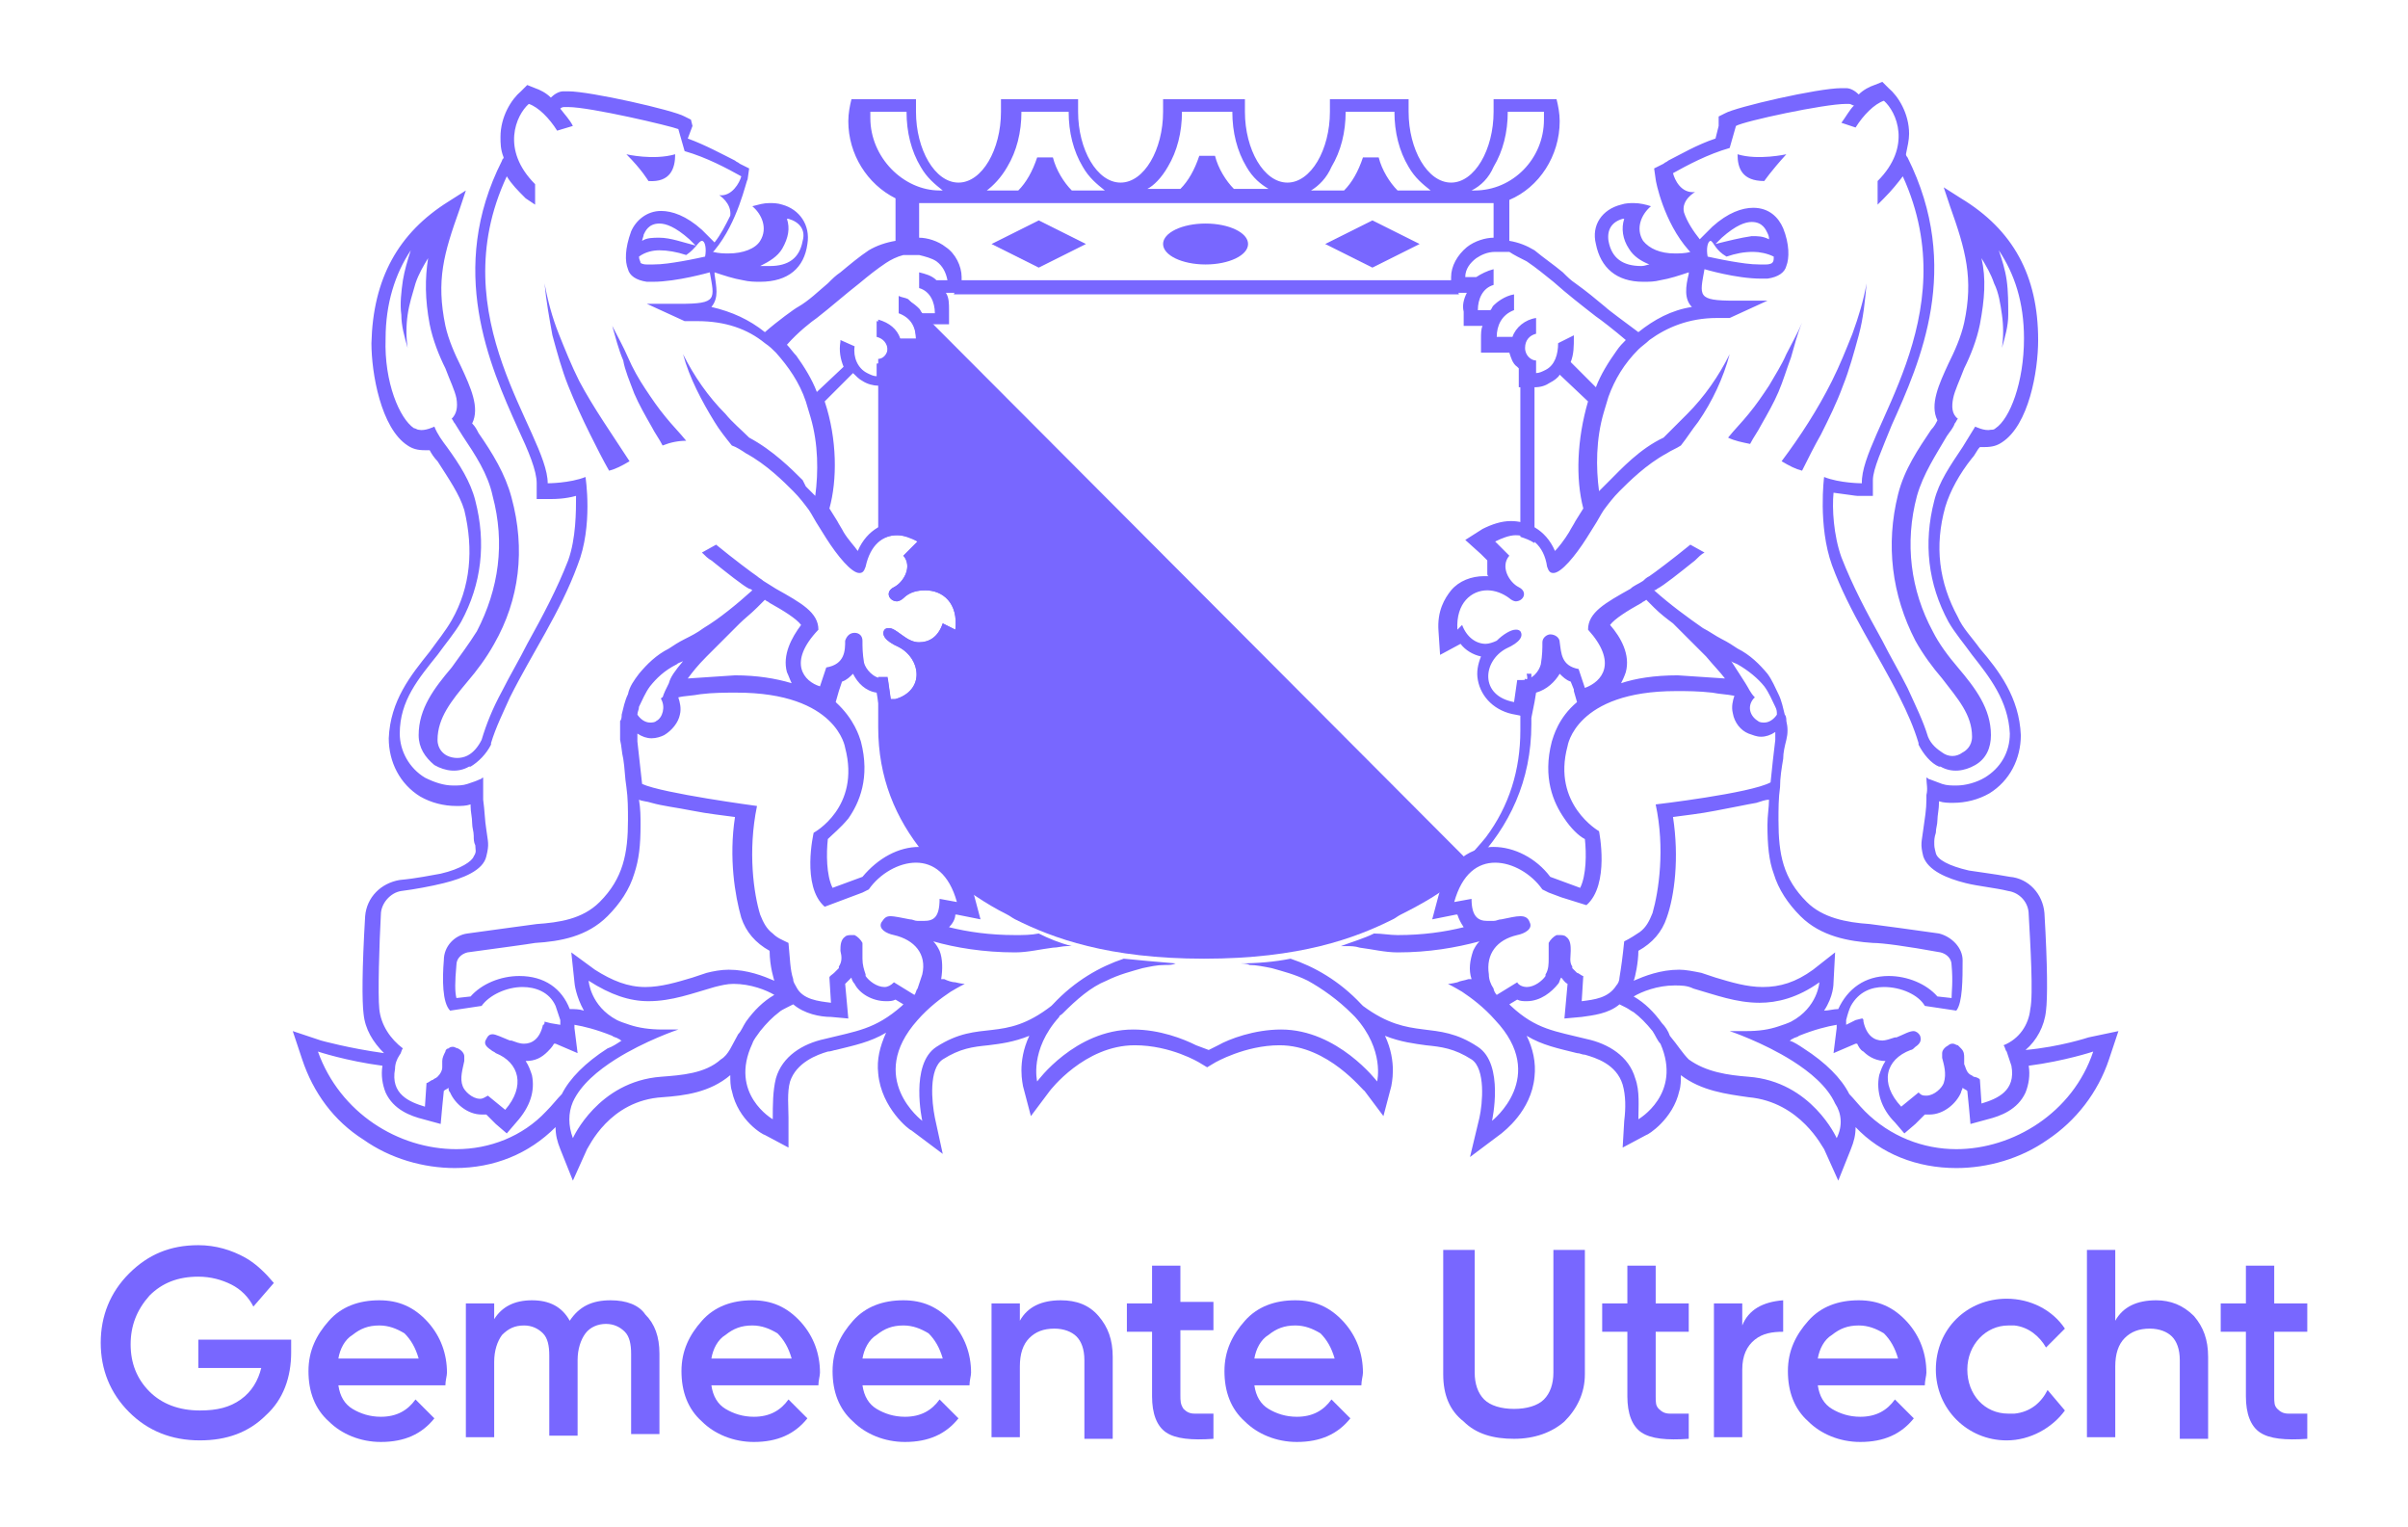 <?xml version="1.0" encoding="utf-8"?>
<!-- Generator: Adobe Illustrator 27.2.0, SVG Export Plug-In . SVG Version: 6.00 Build 0)  -->
<svg version="1.1" id="Layer_1" xmlns="http://www.w3.org/2000/svg" xmlns:xlink="http://www.w3.org/1999/xlink" x="0px" y="0px"
	 viewBox="0 0 153 97" style="enable-background:new 0 0 153 97;" xml:space="preserve">
<style type="text/css">
	.st0{fill:#7867FF;}
</style>
<g>
	<path class="st0" d="M92.4,17.8l-0.2,0H61.1l-0.1,0l-0.4,0.9h32.1L92.4,17.8z M96.6,23.3v10.8c0.3,0.1,0.6,0.2,0.9,0.4v-11
		L96.6,23.3z M96.9,43.1l-0.2,1.4c0,0-0.1,0-0.1,0v1.9c0,2.5-0.7,4.8-2.2,6.8c-0.4,0.5-0.8,0.9-1.2,1.4L57.7,19
		c-0.2-0.1-0.4-0.1-0.6-0.2v1c0.8,0.3,1.1,0.9,1.1,1.7l-1,0c-0.2-0.6-0.7-1-1.4-1.2v1c0.3,0.1,0.6,0.4,0.6,0.8
		c0,0.4-0.3,0.7-0.6,0.7v11.6c0.4-0.3,0.8-0.4,1.2-0.4c0.4,0,0.9,0.2,1.3,0.4l-0.9,0.9c0.6,0.7,0,1.7-0.6,2
		c-0.6,0.3-0.3,0.9,0.2,0.9c0.1,0,0.3-0.1,0.4-0.2c0.4-0.4,0.9-0.5,1.4-0.5c1.1,0,2.1,0.8,1.9,2.5l-0.8-0.4
		c-0.3,0.9-0.9,1.2-1.5,1.2c-0.3,0-0.5-0.1-0.7-0.2c-0.5-0.3-0.9-0.7-1.2-0.7c-0.1,0-0.2,0-0.3,0.1c-0.2,0.3,0,0.7,0.9,1.1
		c1.4,0.7,1.7,2.8-0.2,3.3l-0.3,0l-0.2-1.4c-0.1,0-0.2,0-0.3,0c-0.1,0-0.2,0-0.3,0v3.2c0,3.2,1.1,5.8,2.9,8c0,0,0,0,0,0
		c0.1,0.1,0.1,0.2,0.2,0.2c0,0,0,0,0,0c0.1,0.1,0.1,0.2,0.2,0.2c0,0,0,0,0,0c0.1,0.1,0.2,0.2,0.2,0.2l0,0c0,0,0,0,0,0
		c0.1,0.1,0.2,0.1,0.3,0.2c0.2,0.1,0.4,0.3,0.5,0.5c1.2,1,2.5,1.9,3.9,2.6h0c0.2,0.1,0.3,0.2,0.5,0.3c2.4,1.2,5.9,2.5,12,2.5
		c6.1,0,9.6-1.3,12-2.5c0.2-0.1,0.3-0.2,0.5-0.3h0c1.4-0.7,2.8-1.5,3.9-2.5c0,0,0.1-0.1,0.1-0.1c0,0,0,0,0-0.1c0,0,0,0,0.1-0.1
		c0,0,0,0,0.1-0.1c0,0,0,0,0,0c0,0,0.1-0.1,0.1-0.1c0,0,0,0,0,0c0,0,0.1-0.1,0.1-0.1c0,0,0,0,0,0c0,0,0.1-0.1,0.1-0.1c0,0,0,0,0,0
		c0.1-0.1,0.1-0.1,0.2-0.1c0,0,0,0,0,0c2.2-2.3,3.6-5.2,3.6-8.8v-3.2c-0.1,0-0.2,0-0.3,0C97.1,43.2,97,43.2,96.9,43.1z"/>
	<g>
		<g>
			<ellipse class="st0" cx="76.6" cy="15.5" rx="2.7" ry="1.3"/>
			<polygon class="st0" points="69,15.5 66,14 63,15.5 66,17 			"/>
			<polygon class="st0" points="90.2,15.5 87.2,14 84.2,15.5 87.2,17 			"/>
			<path class="st0" d="M132.7,65.9c0,0-1.8,0.6-4,0.8c0.7-0.6,1.2-1.5,1.3-2.5c0.1-0.8,0.1-2.8-0.1-6.2c-0.1-1.2-1-2.2-2.2-2.3
				c-1.1-0.2-2-0.3-2.6-0.4c-1.3-0.3-2-0.7-2.1-1.1c-0.1-0.4-0.1-0.4-0.1-0.7c0-0.1,0-0.3,0.1-0.6c0-0.3,0.1-0.5,0.1-0.8
				c0-0.3,0.1-0.7,0.1-1.1c0,0,0,0,0-0.1c0.3,0.1,0.6,0.1,0.9,0.1c0.8,0,1.6-0.2,2.3-0.6c1.3-0.8,2-2.2,2-3.7
				c-0.1-2.4-1.4-4.1-2.6-5.5c-0.5-0.7-1.1-1.3-1.4-2c-1.2-2.2-1.5-4.5-0.8-7c0.3-1,0.9-2.1,1.7-3.1c0.2-0.2,0.3-0.5,0.5-0.7
				c0.1,0,0.2,0,0.3,0c0.5,0,0.8-0.1,1.1-0.3c1.7-1.1,2.3-4.5,2.3-6.5c0-4.1-1.6-7-4.9-9l-1.1-0.7l0.4,1.2c1,2.8,1.5,4.6,0.9,7.4
				c-0.2,0.9-0.6,1.8-1,2.6c-0.6,1.3-1.2,2.6-0.7,3.6c-0.1,0.2-0.2,0.4-0.4,0.6c-0.8,1.2-1.7,2.5-2.1,4.1c-0.8,3.2-0.4,6.4,1.1,9.3
				c0.5,0.9,1.1,1.7,1.7,2.4c1,1.3,1.9,2.3,1.9,3.7c0,0.6-0.4,0.9-0.6,1c-0.4,0.3-0.9,0.3-1.3,0c-0.3-0.2-0.7-0.5-0.9-1
				c-0.3-1-0.8-2-1.3-3.1c-0.5-1-1.1-2-1.6-3c-1-1.8-1.9-3.5-2.6-5.3c-0.5-1.4-0.6-3.1-0.5-4.1c0.8,0.1,1.4,0.2,1.5,0.2l1,0l0-1
				c0-0.7,0.6-2,1.2-3.5c1.8-4,4.5-10,1-17c0,0-0.1-0.1-0.1-0.2c0.1-0.5,0.2-0.9,0.2-1.3c0-1.3-0.7-2.4-1.3-2.9l-0.4-0.4l-0.5,0.2
				c-0.3,0.1-0.7,0.3-1,0.6c-0.2-0.2-0.5-0.4-0.8-0.4c-0.1,0-0.2,0-0.3,0c-1.5,0-6.7,1.2-7.4,1.6l-0.4,0.2L109.2,8L109,8.8
				c-1.2,0.4-2.2,1-3,1.4c-0.1,0.1-0.2,0.1-0.3,0.2l-0.6,0.3l0.1,0.7c0,0.1,0.5,2.7,2.1,4.5l0.1,0.1c-0.3,0.1-0.7,0.1-1,0.1
				c-0.9,0-1.6-0.3-2-0.8c-0.5-0.8-0.1-1.7,0.5-2.2c-0.3-0.1-0.7-0.2-1.1-0.2c-0.2,0-0.5,0-0.8,0.1c-1.2,0.3-1.9,1.3-1.6,2.5
				c0.3,1.5,1.3,2.4,3,2.4c0.4,0,0.7,0,1.1-0.1c0.6-0.1,1.2-0.3,1.8-0.5c0,0,0,0,0,0.1c-0.2,0.8-0.3,1.6,0.2,2.1
				c-1.3,0.2-2.4,0.8-3.4,1.6c-0.8-0.6-1.9-1.4-2.1-1.6c-0.6-0.5-1.2-1-1.9-1.5c-0.3-0.2-0.5-0.4-0.8-0.7c-0.6-0.5-1.2-0.9-1.8-1.4
				c-0.5-0.3-1-0.5-1.6-0.6l0-2.6c1.9-0.8,3.2-2.8,3.2-5c0-0.5-0.1-1-0.2-1.4h-4c0,0.3,0,0.5,0,0.8c0,2.4-1.2,4.5-2.7,4.5
				c-1.5,0-2.7-2.1-2.7-4.5c0-0.3,0-0.6,0-0.8h-5c0,0.3,0,0.5,0,0.8c0,2.4-1.2,4.5-2.7,4.5c-1.5,0-2.7-2.1-2.7-4.5
				c0-0.3,0-0.6,0-0.8h-5.2c0,0.3,0,0.5,0,0.8c0,2.4-1.2,4.5-2.7,4.5c-1.5,0-2.7-2.1-2.7-4.5c0-0.3,0-0.6,0-0.8h-4.9
				c0,0.3,0,0.5,0,0.8c0,2.4-1.2,4.5-2.7,4.5c-1.5,0-2.7-2.1-2.7-4.5c0-0.3,0-0.6,0-0.8h-4.1c-0.1,0.4-0.2,0.9-0.2,1.4
				c0,2.1,1.2,4,3,4.9l0,2.7c-0.6,0.1-1.2,0.3-1.7,0.6c-0.6,0.4-1.2,0.9-1.8,1.4c-0.3,0.2-0.5,0.4-0.8,0.7c-0.6,0.5-1.2,1.1-1.9,1.5
				c-0.2,0.1-1.3,0.9-2.1,1.6c-1-0.8-2.1-1.3-3.4-1.6c0.5-0.6,0.3-1.3,0.2-2.1c0,0,0,0,0-0.1c0.6,0.2,1.2,0.4,1.8,0.5
				c0.4,0.1,0.8,0.1,1.1,0.1c1.8,0,2.8-0.9,3-2.4c0.2-1.2-0.5-2.2-1.6-2.5c-0.3-0.1-0.6-0.1-0.8-0.1c-0.4,0-0.7,0.1-1.1,0.2
				c0.6,0.5,1,1.4,0.5,2.2c-0.3,0.5-1.1,0.8-2,0.8c-0.3,0-0.6,0-1-0.1l0.1-0.1c1.5-1.8,2-4.4,2.1-4.5l0.1-0.7l-0.6-0.3
				c-0.1-0.1-0.2-0.1-0.3-0.2c-0.8-0.4-1.9-1-3-1.4L44,8l-0.1-0.4l-0.4-0.2c-0.7-0.4-6-1.6-7.4-1.6c-0.1,0-0.2,0-0.3,0
				c-0.3,0-0.6,0.2-0.8,0.4c-0.3-0.3-0.7-0.5-1-0.6l-0.5-0.2l-0.4,0.4c-0.6,0.5-1.3,1.6-1.3,2.9c0,0.4,0,0.8,0.2,1.3
				c0,0.1-0.1,0.1-0.1,0.2c-3.5,6.9-0.8,13,1,17c0.7,1.5,1.2,2.7,1.2,3.5l0,1l1,0c0.1,0,0.8,0,1.5-0.2c0,1,0,2.7-0.5,4.1
				c-0.7,1.8-1.6,3.5-2.6,5.3c-0.5,1-1.1,2-1.6,3c-0.6,1.1-1,2.1-1.3,3.1c-0.2,0.4-0.5,0.8-0.9,1c-0.4,0.2-0.9,0.2-1.3,0
				c-0.2-0.1-0.6-0.4-0.6-1c0-1.4,0.9-2.5,1.9-3.7c0.6-0.7,1.2-1.5,1.7-2.4c1.6-2.8,2-6,1.1-9.3c-0.4-1.5-1.2-2.8-2.1-4.1
				c-0.1-0.2-0.2-0.4-0.4-0.6c0.5-1-0.1-2.3-0.7-3.6c-0.4-0.8-0.8-1.7-1-2.6c-0.6-2.9-0.1-4.6,0.9-7.4l0.4-1.2l-1.1,0.7
				c-3.2,2-4.8,4.9-4.9,9c0,1.9,0.6,5.4,2.3,6.5c0.3,0.2,0.6,0.3,1.1,0.3c0.1,0,0.2,0,0.3,0c0.1,0.2,0.3,0.5,0.5,0.7
				c0.7,1.1,1.4,2.1,1.7,3.1c0.6,2.5,0.4,4.9-0.8,7c-0.4,0.7-0.9,1.3-1.4,2c-1.2,1.5-2.5,3.1-2.6,5.5c0,1.5,0.7,2.9,2,3.7
				c0.7,0.4,1.5,0.6,2.3,0.6c0.3,0,0.6,0,0.9-0.1c0,0,0,0,0,0.1c0,0.4,0.1,0.7,0.1,1.1c0,0.3,0.1,0.5,0.1,0.8c0,0.2,0,0.4,0.1,0.6
				c0,0.3,0.1,0.4-0.1,0.7c-0.1,0.3-0.8,0.8-2.1,1.1c-0.6,0.1-1.5,0.3-2.6,0.4c-1.2,0.2-2.1,1.1-2.2,2.3c-0.2,3.4-0.2,5.4-0.1,6.2
				c0.1,1,0.6,1.8,1.3,2.5c-2.2-0.3-4-0.8-4-0.8l-1.8-0.6l0.6,1.8c0.7,2.1,2,3.9,3.9,5.1c1.7,1.2,3.8,1.8,5.8,1.8
				c2.5,0,4.7-0.9,6.4-2.6c0,0.5,0.1,0.9,0.3,1.4l0.8,2l0.9-2c0.1-0.1,1.4-3.1,4.8-3.3c1.4-0.1,3-0.3,4.3-1.4c0,0,0,0,0,0
				c0,0.3,0,0.7,0.1,1c0.4,1.9,2,2.8,2.1,2.8l1.5,0.8L50.1,71c0-0.7-0.1-1.6,0.1-2.3c0.4-1.2,1.7-1.7,2.4-1.9c0.2,0,0.4-0.1,0.5-0.1
				c1.2-0.3,2.2-0.5,3.2-1.1c-0.4,0.9-0.6,1.7-0.5,2.6c0.2,2.2,2,3.6,2.1,3.6l2,1.5L59.4,71c-0.2-1-0.4-3.1,0.5-3.7
				c1.1-0.7,1.9-0.8,2.9-0.9c0.8-0.1,1.6-0.2,2.6-0.6c-0.8,1.7-0.4,3.1-0.4,3.2l0.5,1.9l1.2-1.6c0,0,2.2-2.9,5.4-2.9
				c2.3,0,4.1,1.1,4.1,1.1l0.5,0.3l0.5-0.3c0,0,1.9-1.1,4.1-1.1c3.1,0,5.3,2.9,5.4,2.9l1.2,1.6l0.5-1.9c0-0.1,0.4-1.5-0.4-3.2
				c1,0.4,1.9,0.5,2.6,0.6c1,0.1,1.8,0.2,2.9,0.9c0.9,0.6,0.7,2.8,0.5,3.7l-0.6,2.5l2-1.5c0.1-0.1,1.9-1.4,2.1-3.6
				c0.1-0.9-0.1-1.8-0.5-2.6c1,0.6,2,0.8,3.2,1.1c0.2,0,0.3,0.1,0.5,0.1c0.7,0.2,2,0.6,2.4,1.9c0.2,0.7,0.2,1.5,0.1,2.3l-0.1,1.7
				l1.5-0.8c0.1,0,1.7-1,2.1-2.8c0.1-0.3,0.1-0.7,0.1-1c0,0,0,0,0,0c1.3,1,2.9,1.2,4.3,1.4c3.3,0.3,4.7,3.2,4.8,3.3l0.9,2l0.8-2
				c0.2-0.5,0.3-0.9,0.3-1.4c1.6,1.7,3.9,2.6,6.4,2.6c2,0,4.1-0.6,5.8-1.8c1.8-1.2,3.2-3,3.9-5.1l0.6-1.8L132.7,65.9z M104.3,16.9
				c-1.2,0-1.9-0.5-2.1-1.6c-0.1-0.7,0.2-1.2,0.9-1.4c0,0,0.1,0,0.1,0c-0.2,0.6-0.1,1.3,0.3,1.9c0.3,0.5,0.8,0.8,1.3,1
				C104.7,16.8,104.5,16.9,104.3,16.9z M49.7,15.8c0.4-0.7,0.5-1.3,0.3-1.9c0,0,0.1,0,0.1,0c0.7,0.2,1.1,0.7,0.9,1.4
				c-0.2,1.1-0.9,1.6-2.1,1.6c-0.2,0-0.4,0-0.6,0C48.9,16.6,49.4,16.3,49.7,15.8z M104.1,22.2c0.2-0.2,0.5-0.4,0.7-0.6
				c1.1-0.8,2.5-1.4,4.3-1.4c0.2,0,0.5,0,0.8,0l2.4-1.1c-0.9,0-1.5,0-2.1,0c-2.4,0-2.2-0.3-1.9-2c0,0,2,0.6,3.6,0.6
				c0.1,0,0.3,0,0.4,0c0.7-0.1,1.1-0.4,1.2-0.8c0.2-0.5,0.2-1.4-0.2-2.4c-0.3-0.7-0.9-1.3-1.9-1.3c-0.7,0-1.6,0.3-2.6,1.2l-0.8,0.8
				c-0.4-0.5-0.8-1.1-1-1.7c-0.2-0.8,0.7-1.3,0.7-1.3c-0.9,0.1-1.3-0.8-1.4-1.2c0.9-0.5,2.2-1.2,3.6-1.6l0.4-1.4
				c0.5-0.3,5.6-1.4,7-1.4c0.1,0,0.1,0,0.2,0c0.1,0,0.2,0.1,0.3,0.1c-0.3,0.3-0.5,0.7-0.8,1.1l0.9,0.3c0.5-0.8,1.2-1.5,1.8-1.7
				c0.8,0.7,1.8,2.9-0.4,5.1V13l0.4-0.4c0.5-0.5,0.9-1,1.2-1.4c4.1,9-2.7,16.3-2.6,19.5c0,0-1.4,0-2.4-0.4c0,0-0.4,3.1,0.5,5.6
				c1.1,3,2.9,5.6,4.3,8.4c0.5,1,0.9,1.9,1.2,2.9c0,0,0,0.1,0,0.1c0.3,0.6,0.8,1.2,1.3,1.4c0,0,0,0,0.1,0c0.7,0.4,1.5,0.3,2.2-0.1
				c0.7-0.4,1-1.1,1-1.9c0-1.7-1-3-2.1-4.3c-0.6-0.7-1.2-1.5-1.6-2.3c-1.4-2.6-1.8-5.6-1-8.6c0.4-1.4,1.2-2.6,1.9-3.8
				c0.2-0.3,0.4-0.5,0.5-0.8c0.1-0.1,0.1-0.2,0.2-0.3c-0.4-0.3-0.4-0.8-0.3-1.3c0.1-0.5,0.4-1.1,0.7-1.9c0.4-0.8,0.8-1.8,1-2.8
				c0.3-1.6,0.4-2.9,0.1-4.2c0.3,0.5,0.6,1,0.8,1.6c0.3,0.6,0.4,1.3,0.5,2c0.1,0.7,0.1,1.4,0,2.1c0.2-0.7,0.4-1.4,0.4-2.1
				c0-0.7,0-1.5-0.1-2.2c-0.1-0.7-0.3-1.3-0.5-1.9c1,1.5,1.6,3.3,1.6,5.6c0,2.8-0.9,5.1-1.8,5.7c-0.1,0.1-0.2,0.1-0.3,0.1
				c-0.4,0.1-1-0.2-1-0.2c-0.3,0.5-0.5,0.8-0.8,1.3c-0.8,1.2-1.5,2.2-1.8,3.4c-0.7,2.7-0.4,5.3,0.9,7.7c0.4,0.7,1,1.4,1.5,2.1
				c1.1,1.4,2.3,2.9,2.4,5c0,1.2-0.6,2.2-1.6,2.8c-0.5,0.3-1.2,0.5-1.8,0.5c-0.3,0-0.6,0-0.9-0.1c-0.3-0.1-0.5-0.2-0.8-0.3
				c-0.1,0-0.1-0.1-0.2-0.1c0,0.4,0.1,0.7,0,1.1c0,0.1,0,0.2,0,0.3c0,0.6-0.1,1.2-0.2,1.9c-0.1,0.8-0.2,0.9,0,1.7
				c0.3,0.9,1.5,1.4,2.7,1.7c0.8,0.2,1.9,0.3,2.7,0.5c0.7,0.1,1.3,0.7,1.3,1.5c0.1,1.8,0.3,5.1,0.1,6c-0.1,1-0.7,1.9-1.7,2.3
				c0.1,0.1,0.1,0.3,0.2,0.4c0.1,0.3,0.2,0.6,0.3,0.9c0.3,1.6-0.9,2.1-1.9,2.4l-0.1-1.5c0-0.1-0.3-0.2-0.4-0.2
				c-0.1-0.1-0.2-0.1-0.3-0.2c-0.2-0.2-0.2-0.4-0.3-0.6c0-0.1,0-0.2,0-0.4c0-0.2,0-0.4-0.2-0.6c-0.1-0.1-0.1-0.1-0.2-0.2
				c-0.1,0-0.2-0.1-0.3-0.1c-0.1,0-0.2,0-0.3,0.1c-0.2,0.1-0.4,0.3-0.4,0.5c0,0.1,0,0.2,0,0.3c0.1,0.4,0.3,1,0.1,1.6
				c-0.1,0.3-0.6,0.8-1.1,0.8c-0.2,0-0.3,0-0.5-0.2l-1.1,0.9c-1.4-1.5-1-3,0.6-3.6c0.1,0,0.2-0.1,0.3-0.2c0.3-0.2,0.4-0.4,0.3-0.7
				c-0.1-0.2-0.3-0.3-0.4-0.3c-0.3,0-0.6,0.2-1.1,0.4c0,0-0.1,0-0.1,0c-0.3,0.1-0.6,0.2-0.8,0.2c-0.5,0-1-0.3-1.2-1.2
				c0-0.1,0-0.2-0.1-0.2l-0.4,0.1l-0.6,0.3c0-0.1,0-0.2,0-0.3c0.1-0.4,0.2-0.7,0.3-0.9c0.5-0.9,1.3-1.2,2.1-1.2
				c1.1,0,2.2,0.5,2.6,1.2l2,0.3c0.4-0.5,0.4-2,0.4-3.2c0-0.8-0.7-1.5-1.5-1.7c-1.4-0.2-3.6-0.5-4.4-0.6c-1.5-0.1-3-0.4-4-1.4
				c-1.5-1.5-1.8-3-1.8-5.2c0-0.7,0-1.4,0.1-2.1c0-0.6,0.1-1.2,0.2-1.8c0-0.4,0.1-0.8,0.2-1.2c0.1-0.4,0.1-0.8,0-1.2
				c0-0.1,0-0.3-0.1-0.4c-0.1-0.4-0.2-0.9-0.4-1.3c-0.2-0.4-0.4-0.9-0.7-1.3c-0.5-0.6-1.1-1.2-1.9-1.6c-0.3-0.2-0.6-0.4-1-0.6
				c-0.4-0.2-0.8-0.5-1.2-0.7c-1-0.7-2.1-1.5-3.1-2.4c0.1,0,0.2-0.1,0.2-0.1c0.4-0.2,1.4-1,2.4-1.8c0.2-0.2,0.4-0.4,0.6-0.5
				l-0.9-0.5c-1.1,0.9-2.3,1.8-2.6,2c-0.2,0.1-0.3,0.2-0.4,0.3c-0.3,0.2-0.6,0.3-0.8,0.5c-1.6,0.9-2.7,1.5-2.7,2.6
				c1.9,2.1,0.9,3.3-0.2,3.7l-0.4-1.2v0l0,0c-1.1-0.2-1.1-1-1.2-1.7c0-0.3-0.3-0.5-0.6-0.5c-0.2,0-0.5,0.2-0.5,0.5
				c0,0.4,0,0.8-0.1,1.4c-0.1,0.4-0.5,1-1.2,1c-0.1,0-0.2,0-0.3,0l-0.2,1.4c-2.2-0.4-2-2.6-0.5-3.4c0.9-0.4,1.1-0.8,0.9-1.1
				c-0.1-0.1-0.2-0.1-0.3-0.1c-0.3,0-0.8,0.3-1.2,0.7c-0.2,0.1-0.5,0.2-0.7,0.2c-0.6,0-1.2-0.4-1.5-1.2L92.6,40
				c-0.1-1.7,0.9-2.5,1.9-2.5c0.5,0,1,0.2,1.4,0.5c0.1,0.1,0.3,0.2,0.4,0.2c0.5,0,0.8-0.6,0.2-0.9c-0.6-0.3-1.2-1.3-0.6-2L95,34.4
				c0.4-0.2,0.9-0.4,1.3-0.4c0.9,0,1.8,0.6,2,2c0.1,0.3,0.2,0.4,0.4,0.4l0,0l0,0c0.5,0,1.4-1.1,2.1-2.2c0.2-0.3,0.3-0.5,0.5-0.8
				c0.2-0.3,0.4-0.7,0.6-1c0.3-0.4,0.6-0.8,1-1.2c0.6-0.6,1.7-1.7,3-2.4c0.3-0.2,0.6-0.3,0.9-0.5c0.4-0.5,0.7-1,1.1-1.5
				c0.9-1.3,1.6-2.8,2-4.3c-0.7,1.4-1.6,2.7-2.7,3.8c-0.5,0.5-1,1-1.5,1.5c-1.5,0.7-2.7,2-3.4,2.7l-0.1,0.1
				c-0.2,0.2-0.4,0.4-0.6,0.6c-0.2-1.5-0.2-3.3,0.3-5c0.1-0.3,0.2-0.7,0.3-1C102.6,24.1,103.2,23.1,104.1,22.2z M109.7,16.3
				c0.6-0.2,1.1-0.3,1.7-0.3c0.4,0,0.9,0.1,1.3,0.3c0,0.2,0,0.3-0.1,0.4c0,0,0,0,0,0c0,0-0.1,0.1-0.4,0.1c-0.1,0-0.2,0-0.4,0
				c-0.6,0-1.2-0.1-1.8-0.2c-0.6-0.1-1.5-0.3-1.5-0.3c-0.1-0.5,0-1,0.2-1C108.9,15.4,109,15.9,109.7,16.3z M109,15.5l0.4-0.4
				c0.9-0.8,1.5-1,1.9-1c0.7,0,0.9,0.5,1,0.7c0.1,0.2,0.1,0.3,0.1,0.4c-0.4-0.2-0.7-0.2-1.1-0.2C110.6,15.1,109.8,15.3,109,15.5z
				 M115.2,61.6c-1.1,0.8-2.1,1.1-3.2,1.1c-1,0-2-0.3-3-0.6c-0.3-0.1-0.6-0.2-0.9-0.3c-0.5-0.1-1-0.2-1.4-0.2
				c-1.2,0-2.2,0.4-2.9,0.7c0.1-0.2,0.3-1.2,0.3-1.9c0.9-0.5,1.5-1.2,1.8-2.1c0.5-1.4,0.8-3.8,0.4-6.4c0.7-0.1,1.7-0.2,2.7-0.4
				c1.1-0.2,2-0.4,2.6-0.5c0.3-0.1,0.6-0.2,0.8-0.2c0,0.5-0.1,1-0.1,1.6c0,1.3,0.1,2.3,0.4,3.1c0.3,1,0.9,1.9,1.7,2.7
				c1.3,1.3,3.1,1.6,4.6,1.7c0.6,0,2.1,0.2,4.3,0.6c0.4,0.1,0.7,0.4,0.7,0.8c0.1,1.1,0,1.7,0,2.1l-0.9-0.1c-0.7-0.8-1.9-1.3-3.1-1.3
				c-1.5,0-2.6,0.8-3.2,2.1c-0.3,0-0.6,0.1-0.9,0.1c0.6-0.9,0.6-1.7,0.6-1.8l0.1-1.9L115.2,61.6z M100.2,61.8
				c-0.1-0.1-0.2-0.2-0.3-0.3c0,0,0,0,0-0.1c-0.2-0.3-0.1-0.6-0.1-1l0,0c0-0.3,0-0.7-0.3-0.9c-0.1-0.1-0.3-0.1-0.4-0.1
				c-0.1,0-0.2,0-0.2,0c-0.2,0.1-0.4,0.3-0.5,0.5c0,0.1,0,0.3,0,0.5c0,0.2,0,0.3,0,0.5c0,0.3,0,0.7-0.2,1c0,0,0,0.1,0,0.1
				c-0.2,0.3-0.7,0.7-1.2,0.7c-0.2,0-0.5-0.1-0.6-0.3l-1.3,0.8c0,0,0,0,0,0c-0.1-0.1-0.2-0.3-0.2-0.4c-0.2-0.3-0.3-0.6-0.3-0.9
				c-0.2-1.3,0.5-2.2,1.8-2.5c0.5-0.1,1-0.4,0.8-0.8c0,0,0,0,0,0c-0.1-0.3-0.3-0.4-0.6-0.4c-0.3,0-0.7,0.1-1.2,0.2
				c-0.2,0-0.3,0.1-0.5,0.1c-0.1,0-0.3,0-0.4,0v0c-0.6,0-1-0.3-1-1.4l-1.1,0.2c0.5-1.8,1.5-2.5,2.6-2.5c1.1,0,2.3,0.7,3,1.7l0,0
				l0.4,0.2l0.8,0.3l1.6,0.5c1.5-1.3,0.8-4.7,0.8-4.7s-3-1.7-2-5.4c0,0,0.5-3.5,6.9-3.5c0.7,0,1.4,0,2.3,0.1
				c0.5,0.1,0.9,0.1,1.4,0.2c0,0,0,0,0,0c-0.1,0.3-0.2,0.7-0.1,1.1c0.1,0.6,0.5,1.1,1,1.3c0.3,0.1,0.5,0.2,0.8,0.2
				c0.3,0,0.6-0.1,0.9-0.3c0,0.2,0,0.3,0,0.5c-0.1,0.8-0.2,1.7-0.3,2.7c-1.3,0.7-7.3,1.4-7.3,1.4c0.6,2.8,0.2,5.5-0.2,6.9
				c-0.2,0.5-0.4,0.9-0.8,1.2c-0.3,0.2-0.6,0.4-1,0.6c-0.1,1-0.2,1.7-0.3,2.3c0,0.2-0.1,0.4-0.2,0.5c-0.5,0.8-1.4,0.9-2.2,1l0.1-1.6
				C100.5,62,100.3,61.8,100.2,61.8z M102.3,39.7c0.3-0.4,1.1-0.9,2-1.4c0.1-0.1,0.2-0.1,0.3-0.2c0.2,0.2,0.3,0.3,0.5,0.5
				c0.4,0.4,0.8,0.7,1.2,1l0,0l0,0l2.1,2.1c0.5,0.6,0.9,1,1.2,1.4l-3-0.2h0c-1.5,0-2.7,0.2-3.6,0.5c0.1-0.2,0.2-0.4,0.3-0.7
				C103.6,41.6,103,40.5,102.3,39.7z M110.9,43.4L110.9,43.4c-0.2-0.3-0.5-0.8-0.9-1.4c0.1,0.1,0.2,0.1,0.4,0.2
				c0.7,0.4,1.3,0.9,1.7,1.4c0.3,0.4,0.5,0.9,0.7,1.3c0.1,0.2,0.1,0.3,0.1,0.5c-0.2,0.3-0.5,0.5-0.8,0.5c-0.1,0-0.3,0-0.4-0.1
				c-0.5-0.3-0.7-0.9-0.3-1.4c0,0,0.1-0.1,0.1-0.1C111.2,44,111.1,43.7,110.9,43.4z M97,16.6c0.6,0.4,1.2,0.9,1.7,1.3
				c0.9,0.8,1.8,1.5,2.7,2.2c0.3,0.2,1.2,0.9,1.9,1.5c-0.2,0.2-0.4,0.4-0.6,0.7c-0.5,0.7-1,1.5-1.3,2.3L99.8,23
				c0.2-0.5,0.2-1,0.2-1.6c0,0,0-0.1,0-0.1L99,21.8c0,0.7-0.2,1.4-0.8,1.7c-0.2,0.1-0.4,0.2-0.6,0.2c0,0,0,0,0,0l0-0.8
				c-0.3,0-0.7-0.3-0.7-0.8c0-0.5,0.3-0.8,0.7-0.9v-1c-0.7,0.1-1.3,0.6-1.5,1.2l-1,0c0-0.7,0.3-1.4,1.1-1.7v-1
				c-0.6,0.1-1.1,0.5-1.3,0.7c-0.1,0.1-0.1,0.2-0.2,0.3l-0.8,0c0-0.7,0.3-1.4,1-1.6v-1c-0.4,0.1-0.8,0.3-1.1,0.5l-0.7,0
				c0-0.5,0.3-0.9,0.7-1.2l0,0c0.3-0.2,0.7-0.4,1.2-0.4c0.1,0,0.3,0,0.4,0h0c0.2,0,0.4,0,0.5,0C96.2,16.2,96.6,16.4,97,16.6z
				 M94.9,10.6c0.6-1,0.9-2.2,0.9-3.5h2.3c0,0.2,0,0.3,0,0.5c0,2.5-2,4.5-4.4,4.5h-0.2C94.1,11.8,94.6,11.3,94.9,10.6z M84.6,10.6
				c0.6-1,0.9-2.2,0.9-3.5h3.1c0,1.3,0.3,2.5,0.9,3.5c0.4,0.7,0.9,1.1,1.4,1.5h-2.1c-0.5-0.5-1-1.3-1.2-2.1h-1
				c-0.3,0.9-0.7,1.6-1.2,2.1h-2.1C83.8,11.8,84.3,11.3,84.6,10.6z M74.2,10.6c0.6-1,0.9-2.2,0.9-3.5h3.2c0,1.3,0.3,2.5,0.9,3.5
				c0.4,0.7,0.9,1.1,1.4,1.4h-2.2c-0.5-0.5-1-1.3-1.2-2.1h-1c-0.3,0.9-0.7,1.6-1.2,2.1h-2.1C73.3,11.8,73.8,11.3,74.2,10.6z
				 M64,10.6c0.6-1,0.9-2.2,0.9-3.5h3c0,1.3,0.3,2.5,0.9,3.5c0.4,0.7,0.9,1.1,1.4,1.5h-2.1c-0.5-0.5-1-1.3-1.2-2.1h-1
				c-0.3,0.9-0.7,1.6-1.2,2.1h-2C63.1,11.8,63.6,11.3,64,10.6z M55.3,7.5c0-0.1,0-0.3,0-0.4h2.3c0,1.3,0.3,2.5,0.9,3.5
				c0.4,0.7,0.9,1.1,1.4,1.5h-0.2C57.4,12.1,55.3,10,55.3,7.5z M51.9,20.2c0.9-0.7,1.8-1.5,2.7-2.2c0.6-0.5,1.1-0.9,1.7-1.3
				c0.3-0.2,0.7-0.4,1.1-0.5c0.2,0,0.3,0,0.5,0h0c0.2,0,0.3,0,0.5,0c0.4,0.1,0.8,0.2,1.1,0.4h0c0.4,0.3,0.6,0.7,0.7,1.2l-0.7,0
				c-0.3-0.3-0.7-0.4-1.1-0.5v1c0.7,0.2,1,0.9,1,1.6l-0.8,0c-0.1-0.1-0.1-0.2-0.2-0.3c-0.3-0.3-0.7-0.6-1.3-0.7v1
				c0.8,0.3,1.1,0.9,1.1,1.7l-1,0c-0.2-0.6-0.8-1.1-1.5-1.2v1c0.4,0.1,0.7,0.4,0.7,0.9c0,0.4-0.4,0.8-0.7,0.8l0,0.8c0,0,0,0,0,0
				c-0.2,0-0.4-0.1-0.6-0.2c-0.6-0.3-0.9-1-0.8-1.7l-0.9-0.4c0,0,0,0.1,0,0.1c-0.1,0.6,0,1.1,0.2,1.6l0,0l-1.7,1.6
				c-0.3-0.8-0.8-1.6-1.3-2.3c-0.2-0.2-0.4-0.5-0.6-0.7C50.7,21.1,51.6,20.4,51.9,20.2z M24.1,64.1c-0.1-0.9,0-4.2,0.1-6
				c0-0.7,0.6-1.4,1.3-1.5c0.8-0.1,1.9-0.3,2.7-0.5c1.2-0.3,2.5-0.8,2.7-1.7c0.2-0.8,0.1-0.9,0-1.7c-0.1-0.6-0.1-1.2-0.2-1.9
				c0-0.1,0-0.2,0-0.3c0-0.4,0-0.7,0-1.1c-0.1,0-0.1,0.1-0.2,0.1c-0.2,0.1-0.5,0.2-0.8,0.3c-0.3,0.1-0.6,0.1-0.9,0.1
				c-0.6,0-1.2-0.2-1.8-0.5c-1-0.6-1.6-1.7-1.6-2.8c0-2.1,1.2-3.5,2.4-5c0.5-0.7,1.1-1.4,1.5-2.1c1.3-2.4,1.6-5,0.9-7.7
				c-0.3-1.2-1-2.3-1.8-3.4c-0.3-0.4-0.6-0.8-0.8-1.3c0,0-0.6,0.3-1,0.2c-0.1,0-0.2-0.1-0.3-0.1c-0.9-0.6-1.9-2.9-1.8-5.7
				c0-2.2,0.6-4.1,1.6-5.6c-0.2,0.6-0.4,1.3-0.5,1.9c-0.1,0.7-0.2,1.5-0.1,2.2c0,0.7,0.2,1.4,0.4,2.1c-0.1-0.7-0.1-1.4,0-2.1
				c0.1-0.7,0.3-1.3,0.5-2c0.2-0.6,0.5-1.1,0.8-1.6c-0.2,1.3-0.2,2.6,0.1,4.2c0.2,1,0.6,2,1,2.8c0.3,0.8,0.6,1.4,0.7,1.9
				c0.1,0.6,0,1-0.3,1.3c0.1,0.1,0.1,0.2,0.2,0.3c0.2,0.3,0.3,0.5,0.5,0.8c0.8,1.2,1.6,2.4,1.9,3.8c0.8,3,0.4,5.9-1,8.6
				c-0.5,0.8-1.1,1.6-1.6,2.3c-1.1,1.3-2.1,2.6-2.1,4.3c0,0.8,0.4,1.4,1,1.9c0.7,0.4,1.5,0.5,2.2,0.1c0,0,0,0,0.1,0
				c0.5-0.3,1-0.8,1.3-1.4c0,0,0-0.1,0-0.1c0.3-1,0.8-2,1.2-2.9c1.4-2.8,3.2-5.4,4.3-8.4c1-2.5,0.5-5.6,0.5-5.6
				c-1,0.4-2.4,0.4-2.4,0.4c0-3.2-6.8-10.5-2.6-19.5c0.3,0.5,0.7,0.9,1.2,1.4L34,13v-1.3c-2.2-2.2-1.2-4.4-0.4-5.1
				c0.6,0.2,1.3,0.9,1.8,1.7L36.4,8c-0.2-0.4-0.5-0.7-0.8-1.1c0.1-0.1,0.2-0.1,0.3-0.1c0,0,0.1,0,0.2,0c1.4,0,6.5,1.2,7,1.4l0.4,1.4
				c1.4,0.4,2.7,1.1,3.6,1.6c-0.1,0.4-0.6,1.3-1.4,1.2c0,0,0.8,0.5,0.7,1.3c-0.3,0.6-0.6,1.2-1,1.7l-0.8-0.8c-1-0.9-1.9-1.2-2.6-1.2
				c-0.9,0-1.6,0.6-1.9,1.3c-0.4,1.1-0.4,1.9-0.2,2.4c0.1,0.4,0.5,0.7,1.2,0.8c0.1,0,0.3,0,0.4,0c1.5,0,3.6-0.6,3.6-0.6
				c0.3,1.7,0.5,2-1.9,2c-0.6,0-1.2,0-2.1,0l2.4,1.1c0.3,0,0.5,0,0.8,0c1.8,0,3.2,0.5,4.3,1.4c0.3,0.2,0.5,0.4,0.7,0.6
				c0.8,0.9,1.5,1.9,1.9,3.1c0.1,0.3,0.2,0.7,0.3,1c0.5,1.7,0.5,3.5,0.3,5c-0.2-0.2-0.4-0.4-0.6-0.6L51,30.5
				c-0.7-0.7-1.9-1.9-3.4-2.7c-0.5-0.5-1.1-1-1.5-1.5c-1.1-1.1-2-2.4-2.7-3.8c0.4,1.5,1.2,3,2,4.3c0.3,0.5,0.7,1,1.1,1.5
				c0.3,0.1,0.6,0.3,0.9,0.5c1.3,0.7,2.4,1.8,3,2.4c0.4,0.4,0.7,0.8,1,1.2c0.2,0.3,0.4,0.7,0.6,1c0.2,0.3,0.3,0.5,0.5,0.8
				c0.7,1.1,1.6,2.2,2.1,2.2h0v0c0.2,0,0.3-0.1,0.4-0.4c0.3-1.4,1.1-2,2-2c0.4,0,0.9,0.1,1.3,0.4l-0.9,0.9c0.6,0.7,0,1.7-0.6,2
				c-0.6,0.3-0.3,0.9,0.2,0.9c0.1,0,0.3-0.1,0.4-0.2c0.4-0.4,0.9-0.5,1.4-0.5c1.1,0,2.1,0.8,1.9,2.5l-0.8-0.4
				c-0.3,0.9-0.9,1.2-1.5,1.2c-0.3,0-0.5-0.1-0.7-0.2c-0.5-0.3-0.9-0.7-1.2-0.7c-0.1,0-0.2,0-0.3,0.1c-0.2,0.3,0,0.7,0.9,1.1
				c1.5,0.8,1.7,2.9-0.5,3.4l-0.2-1.4c-0.1,0-0.2,0-0.3,0c-0.6,0-1.1-0.6-1.2-1c-0.1-0.6-0.1-1-0.1-1.4c0-0.3-0.2-0.5-0.5-0.5
				c-0.3,0-0.5,0.2-0.6,0.5c0,0.6,0,1.5-1.2,1.7h0l-0.4,1.2C51.1,43.3,50,42.1,52,40c0-1.1-1.1-1.7-2.7-2.6
				c-0.3-0.2-0.5-0.3-0.8-0.5c-0.1-0.1-0.3-0.2-0.4-0.3c-0.3-0.2-1.5-1.1-2.6-2l-0.9,0.5c0.2,0.2,0.4,0.4,0.6,0.5
				c1,0.8,2,1.6,2.4,1.8c0.1,0,0.2,0.1,0.2,0.1c-1,0.9-2.1,1.8-3.1,2.4c-0.4,0.3-0.8,0.5-1.2,0.7c-0.4,0.2-0.7,0.4-1,0.6
				c-0.8,0.4-1.4,1-1.9,1.6c-0.3,0.4-0.6,0.8-0.7,1.3c-0.2,0.4-0.3,0.9-0.4,1.3c0,0.1,0,0.3-0.1,0.4c0,0.4,0,0.8,0,1.2
				c0.1,0.4,0.1,0.8,0.2,1.2c0.1,0.6,0.1,1.2,0.2,1.8c0.1,0.7,0.1,1.4,0.1,2.1c0,2.1-0.3,3.7-1.8,5.2c-1.1,1.1-2.6,1.3-4,1.4
				c-0.8,0.1-2.9,0.4-4.4,0.6c-0.8,0.1-1.5,0.8-1.5,1.7c-0.1,1.2-0.1,2.7,0.4,3.2l2-0.3c0.5-0.7,1.6-1.2,2.6-1.2
				c0.8,0,1.7,0.3,2.1,1.2c0.1,0.3,0.2,0.6,0.3,0.9c0,0.1,0,0.2,0,0.3L35,65l-0.4-0.1c0,0.1,0,0.2-0.1,0.2c-0.2,0.9-0.7,1.2-1.2,1.2
				c-0.3,0-0.5-0.1-0.8-0.2c0,0-0.1,0-0.1,0c-0.5-0.2-0.9-0.4-1.1-0.4c-0.2,0-0.3,0.1-0.4,0.3c-0.2,0.3,0,0.5,0.3,0.7
				c0.1,0.1,0.2,0.1,0.3,0.2c1.5,0.6,1.9,2.1,0.6,3.6L31,69.6c-0.2,0.1-0.3,0.2-0.5,0.2c-0.5,0-1-0.5-1.1-0.8
				c-0.2-0.5,0-1.1,0.1-1.6c0-0.1,0-0.2,0-0.3c0-0.2-0.2-0.4-0.4-0.5c-0.1,0-0.2-0.1-0.3-0.1c-0.1,0-0.2,0-0.3,0.1
				c-0.1,0-0.2,0.1-0.2,0.2c-0.1,0.2-0.2,0.4-0.2,0.6c0,0.1,0,0.2,0,0.4c0,0.2-0.1,0.4-0.3,0.6c-0.1,0.1-0.2,0.1-0.3,0.2
				c-0.1,0-0.3,0.2-0.4,0.2l-0.1,1.5c-1-0.3-2.2-0.8-1.9-2.4c0-0.3,0.1-0.6,0.3-0.9c0.1-0.1,0.1-0.3,0.2-0.4
				C24.8,66,24.2,65.1,24.1,64.1z M41.9,15.9c0.5,0,1.1,0.1,1.7,0.3c0.6-0.4,0.8-0.9,1-0.9c0.2,0,0.3,0.5,0.2,1c0,0-0.9,0.2-1.5,0.3
				c-0.6,0.1-1.2,0.2-1.8,0.2c-0.1,0-0.2,0-0.4,0c-0.3,0-0.4-0.1-0.4-0.1c0,0,0,0,0,0c0-0.1-0.1-0.2-0.1-0.4
				C41,16,41.5,15.9,41.9,15.9z M40.8,15.3c0-0.1,0.1-0.3,0.1-0.4c0.1-0.2,0.3-0.7,1-0.7c0.4,0,1,0.2,1.9,1l0.4,0.4
				c-0.8-0.2-1.6-0.5-2.3-0.5C41.5,15.1,41.1,15.1,40.8,15.3z M52.4,57.6L54,57l0.8-0.3l0.4-0.2l0,0c0.7-1,1.9-1.7,3-1.7
				c1.1,0,2.1,0.7,2.6,2.5l-1.1-0.2c0,1.2-0.4,1.4-1,1.4v0c-0.1,0-0.3,0-0.4,0c-0.2,0-0.3-0.1-0.5-0.1c-0.5-0.1-1-0.2-1.2-0.2
				c-0.3,0-0.4,0.1-0.6,0.4c0,0,0,0,0,0c-0.2,0.4,0.3,0.7,0.8,0.8c1.3,0.3,2.1,1.2,1.8,2.5c-0.1,0.3-0.2,0.6-0.3,0.9
				c-0.1,0.1-0.1,0.3-0.2,0.4c0,0,0,0,0,0l-1.3-0.8c-0.2,0.2-0.4,0.3-0.6,0.3c-0.5,0-1-0.4-1.2-0.7c0,0,0-0.1,0-0.1
				c-0.1-0.3-0.2-0.6-0.2-1c0-0.2,0-0.4,0-0.5c0-0.2,0-0.4,0-0.5c-0.1-0.2-0.3-0.4-0.5-0.5c-0.1,0-0.2,0-0.2,0c-0.1,0-0.3,0-0.4,0.1
				c-0.3,0.2-0.3,0.6-0.3,0.9l0,0c0.1,0.4,0.1,0.7-0.1,1c0,0,0,0,0,0.1c-0.1,0.1-0.2,0.2-0.3,0.3c-0.1,0.1-0.3,0.2-0.3,0.3l0.1,1.6
				c-0.8-0.1-1.8-0.2-2.2-1c-0.1-0.2-0.2-0.3-0.2-0.5c-0.2-0.6-0.2-1.3-0.3-2.3c-0.4-0.2-0.7-0.3-1-0.6c-0.4-0.3-0.6-0.7-0.8-1.2
				c-0.4-1.3-0.8-4-0.2-6.9c0,0-6-0.8-7.3-1.4c-0.1-0.9-0.2-1.8-0.3-2.7c0-0.1,0-0.3,0-0.5c0.3,0.2,0.6,0.3,0.9,0.3
				c0.3,0,0.6-0.1,0.8-0.2c0.5-0.3,0.9-0.8,1-1.3c0.1-0.4,0-0.8-0.1-1.1c0,0,0,0,0,0c0.4-0.1,0.9-0.1,1.4-0.2
				c0.8-0.1,1.6-0.1,2.3-0.1c6.4,0,6.9,3.5,6.9,3.5c1,3.8-2,5.4-2,5.4S50.9,56.3,52.4,57.6z M36.5,62.4c0,0.1,0.1,0.9,0.6,1.8
				c-0.3-0.1-0.6-0.1-0.9-0.1c-0.5-1.3-1.6-2.1-3.2-2.1c-1.2,0-2.4,0.5-3.1,1.3l-0.9,0.1c-0.1-0.4-0.1-1,0-2.1
				c0-0.4,0.3-0.7,0.7-0.8c2.2-0.3,3.7-0.5,4.3-0.6c1.6-0.1,3.3-0.4,4.6-1.7c0.8-0.8,1.4-1.7,1.7-2.7c0.3-0.9,0.4-1.8,0.4-3.1
				c0-0.5,0-1-0.1-1.6c0.2,0.1,0.5,0.1,0.8,0.2c0.7,0.2,1.6,0.3,2.6,0.5c1,0.2,2,0.3,2.7,0.4c-0.4,2.6,0,5,0.4,6.4
				c0.3,0.9,0.9,1.6,1.8,2.1c0,1,0.3,1.9,0.3,1.9c-0.7-0.3-1.7-0.7-2.9-0.7c-0.5,0-1,0.1-1.4,0.2c-0.3,0.1-0.6,0.2-0.9,0.3
				c-1,0.3-2,0.6-3,0.6c-1.1,0-2.1-0.4-3.2-1.1l-1.5-1.1L36.5,62.4z M42,44.4c0.3,0.5,0.1,1.2-0.3,1.4c-0.1,0.1-0.3,0.1-0.4,0.1
				c-0.3,0-0.6-0.2-0.8-0.5c0-0.2,0.1-0.3,0.1-0.5c0.2-0.4,0.4-0.9,0.7-1.3c0.4-0.5,0.9-1,1.7-1.4c0.1-0.1,0.2-0.1,0.4-0.2
				c-0.5,0.6-0.8,1-0.9,1.4v0c-0.2,0.4-0.3,0.6-0.4,0.9C42,44.3,42,44.4,42,44.4z M48.1,38.6c0.2-0.2,0.3-0.3,0.5-0.5
				c0.1,0.1,0.2,0.1,0.3,0.2c0.9,0.5,1.7,1,2,1.4c-0.6,0.8-1.2,1.9-0.9,3c0.1,0.2,0.2,0.5,0.3,0.7c-1-0.3-2.2-0.5-3.6-0.5h0l-3,0.2
				c0.3-0.4,0.6-0.8,1.2-1.4l2.1-2.1l0,0l0,0C47.3,39.3,47.7,39,48.1,38.6z M34.7,70.6C33.2,72.2,31.1,73,29,73
				c-3.7,0-7.4-2.3-8.8-6.2c0,0,1.8,0.6,4.1,0.9c-0.1,0.6,0,1.2,0.2,1.7c0.5,1.1,1.6,1.5,2.4,1.7l1.1,0.3l0.1-1.1l0.1-1
				c0.1-0.1,0.2-0.1,0.3-0.2c0,0.1,0,0.2,0.1,0.3c0.3,0.7,1.1,1.4,2,1.4c0.1,0,0.2,0,0.3,0l0.6,0.6l0.7,0.6l0.6-0.7c0.9-1,1.2-2,1-3
				c-0.1-0.3-0.2-0.6-0.4-0.9c0.6,0,1-0.2,1.4-0.6c0.1-0.1,0.3-0.3,0.4-0.5l0.1,0l1.4,0.6l-0.2-1.6c0-0.1,0-0.1,0-0.2
				c0.6,0.1,1.4,0.3,2.4,0.7c0.1,0.1,0.3,0.1,0.4,0.2c0.1,0,0.1,0.1,0.2,0.1c-0.3,0.2-0.6,0.4-0.9,0.5c-1.4,0.9-2.4,1.9-2.9,2.9
				C35.4,69.8,35.1,70.2,34.7,70.6z M45.8,67.3c-1,0.9-2.5,1-3.8,1.1c-4,0.3-5.6,3.9-5.6,3.9c-0.3-0.8-0.3-1.6,0-2.3
				c0.5-1.1,1.6-2,2.7-2.7c1.9-1.2,4-1.9,4-1.9c-0.4,0-0.7,0-1,0c-0.8,0-1.5-0.1-2.1-0.3c-0.3-0.1-0.6-0.2-0.8-0.3
				c-1.7-0.9-1.8-2.5-1.8-2.5c1.4,0.9,2.6,1.3,3.8,1.3c1.5,0,2.8-0.5,4.2-0.9c0.4-0.1,0.8-0.2,1.2-0.2c1.1,0,2.1,0.4,2.6,0.7
				c-0.7,0.4-1.3,1-1.8,1.7c-0.2,0.3-0.3,0.6-0.5,0.8C46.5,66.4,46.3,67,45.8,67.3z M52.4,66c-1.4,0.3-2.7,1.1-3.1,2.5
				c-0.2,0.8-0.2,1.7-0.2,2.6c0,0-2.8-1.6-1.3-4.8c0.1-0.3,0.3-0.5,0.5-0.8c0.4-0.5,0.8-0.9,1.2-1.2c0.1-0.1,0.3-0.2,0.5-0.3
				l0.4-0.2c0.7,0.6,1.7,0.8,2.4,0.8l1.1,0.1l-0.1-1.1l-0.1-1.1c0.1-0.1,0.2-0.2,0.4-0.4c0,0,0,0,0,0c0,0.1,0.1,0.3,0.2,0.4
				c0.3,0.6,1.1,1.1,2,1.1c0.2,0,0.4,0,0.6-0.1l0.5,0.3c0,0-0.1,0.1-0.1,0.1C55.6,65.4,54.4,65.5,52.4,66z M94.8,71.2
				c0,0,0.8-3.6-0.9-4.7c-2.7-1.8-4.2-0.3-7.3-2.6c0,0-0.1-0.1-0.1-0.1c-1.4-1.5-3-2.4-4.5-2.9c-1,0.2-2.1,0.3-3.3,0.3
				c0.2,0,0.5,0,0.7,0.1c0.4,0,0.9,0.1,1.4,0.2c0.7,0.2,1.5,0.4,2.3,0.8c0.9,0.5,1.9,1.2,2.8,2.1c0.1,0.1,0.1,0.1,0.2,0.2
				c1.9,2.1,1.4,4.1,1.4,4.1s-2.5-3.3-6.1-3.3c-1.7,0-3.3,0.6-4,1l-0.6,0.3L76,66.4c-0.8-0.4-2.3-1-4-1c-3.7,0-6.1,3.3-6.1,3.3
				s-0.5-2,1.4-4.1c0-0.1,0.1-0.1,0.2-0.2c0.9-0.9,1.8-1.7,2.8-2.1c0.8-0.4,1.6-0.6,2.3-0.8c0.5-0.1,0.9-0.2,1.4-0.2
				c0.3,0,0.5,0,0.7-0.1c-1.2-0.1-2.3-0.2-3.3-0.3c-1.5,0.5-3.1,1.4-4.5,2.9c0,0-0.1,0.1-0.1,0.1c-3.1,2.4-4.5,0.8-7.3,2.6
				c-1.7,1.1-0.9,4.7-0.9,4.7s-3.6-2.7-0.3-6.4c0.7-0.8,1.5-1.4,2.1-1.8c0.5-0.3,0.9-0.5,0.9-0.5s-0.2,0-0.6-0.1
				c-0.2,0-0.5-0.1-0.7-0.2c-0.1,0-0.1,0-0.2,0c0.1-0.6,0.1-1.3-0.1-1.8c-0.1-0.2-0.2-0.4-0.4-0.6c1.4,0.4,3.2,0.7,5.2,0.7
				c0.8,0,1.6-0.2,2.4-0.3c0.3,0,0.6-0.1,0.9-0.1c0.1,0,0.2,0,0.3,0c-0.8-0.2-1.5-0.5-2.1-0.8c-0.5,0.1-1,0.1-1.5,0.1
				c-1.6,0-3-0.2-4.2-0.5c0.2-0.2,0.4-0.5,0.4-0.8v0l0.1,0l1.5,0.3l-0.4-1.5c-0.8-2.8-2.7-3.1-3.5-3.1c-1.3,0-2.6,0.7-3.6,1.9l0,0
				l-1.9,0.7c-0.4-0.8-0.4-2.2-0.3-3.1c0.3-0.3,0.8-0.7,1.3-1.3c0.7-1,1.4-2.6,0.8-4.9c-0.1-0.3-0.4-1.4-1.6-2.5l0.2-0.7l0.2-0.6
				c0.3-0.1,0.5-0.3,0.7-0.5l0,0c0.3,0.6,0.8,1.1,1.5,1.2l0.1,0.6l0.2,1l1-0.2c1.3-0.3,2.2-1.1,2.4-2.2c0.1-0.5,0-1-0.2-1.5
				c0.5-0.1,1-0.4,1.3-0.8l1.3,0.7l0.1-1.5c0.1-1.3-0.4-2.2-0.8-2.6c-0.5-0.6-1.3-0.9-2.1-0.9c-0.1,0-0.2,0-0.3,0
				c0-0.1,0-0.2,0.1-0.2c0-0.3,0-0.5,0-0.8l0.4-0.4l1-0.9l-1.1-0.7c-0.6-0.3-1.2-0.5-1.8-0.5c-1,0-2.2,0.5-2.8,1.9v0l0,0
				c-0.2-0.3-0.6-0.7-0.9-1.2c-0.1-0.2-0.3-0.5-0.4-0.7c-0.2-0.3-0.3-0.5-0.5-0.8c0,0,0,0,0,0c0.5-1.8,0.5-4.4-0.3-6.8l1.8-1.8l0,0
				c0.2,0.2,0.4,0.4,0.6,0.5c0.3,0.2,0.7,0.3,1,0.3l0,0l1,0v-1.2c0,0,0.1-0.1,0.1-0.1c0.3-0.3,0.4-0.6,0.5-0.9l0.9,0l0.9,0l0-0.9
				c0-0.3,0-0.5-0.1-0.8l0.3,0l0.9,0l0-0.9c0-0.4,0-0.8-0.2-1.1l0,0l1,0l0-1c0-0.7-0.4-1.5-1-1.9c-0.5-0.4-1.2-0.6-1.7-0.6l0-2.2
				h36.5l0,2.2c-0.5,0-1.2,0.2-1.7,0.6l0,0c-0.6,0.5-1,1.2-1,1.9l0,1l1,0l0,0C93,19,92.9,19.4,93,19.8l0,0.9l0.9,0l0.3,0
				c-0.1,0.2-0.1,0.5-0.1,0.8l0,0.9l0.9,0l0.9,0c0.1,0.3,0.2,0.7,0.5,0.9c0,0,0.1,0.1,0.1,0.1l0,1.2l1,0l0,0c0.4,0,0.7-0.1,1-0.3
				c0.2-0.1,0.5-0.3,0.6-0.5l1.8,1.7c-0.7,2.4-0.8,4.9-0.3,6.8c0,0,0,0,0,0c-0.2,0.3-0.3,0.5-0.5,0.8c-0.1,0.2-0.3,0.5-0.4,0.7
				c-0.3,0.5-0.7,1-0.9,1.2l0,0c-0.6-1.4-1.8-1.9-2.8-1.9c-0.6,0-1.2,0.2-1.8,0.5l-1.1,0.7l1,0.9l0.4,0.4c0,0.2,0,0.5,0,0.8
				c0,0.1,0,0.2,0.1,0.2c-0.1,0-0.2,0-0.3,0c-0.8,0-1.6,0.3-2.1,0.9c-0.4,0.5-0.9,1.3-0.8,2.6l0.1,1.5l1.3-0.7
				c0.3,0.4,0.8,0.7,1.3,0.8c-0.2,0.5-0.3,1-0.2,1.5c0.2,1.1,1.1,2,2.4,2.2l1,0.2l0.2-1l0.1-0.6c0.7-0.2,1.2-0.7,1.5-1.2
				c0.2,0.2,0.4,0.4,0.7,0.5l0.2,0.5l0,0.1l0.2,0.7c-1.2,1-1.5,2.2-1.6,2.5c-0.6,2.3,0.1,3.9,0.8,4.9c0.4,0.6,0.9,1.1,1.3,1.3
				c0.1,0.9,0.1,2.3-0.3,3.1l-1.9-0.7v0c-0.9-1.2-2.3-1.9-3.6-1.9c-0.8,0-2.7,0.3-3.5,3.1l-0.4,1.5l1.5-0.3l0.1,0l0,0
				c0.1,0.3,0.2,0.5,0.4,0.8c-1.2,0.3-2.6,0.5-4.2,0.5c-0.5,0-1-0.1-1.5-0.1c-0.6,0.3-1.3,0.5-2.1,0.8c0.1,0,0.2,0,0.3,0
				c0.3,0,0.6,0,0.9,0.1c0.8,0.1,1.6,0.3,2.4,0.3c2,0,3.7-0.3,5.2-0.7c-0.2,0.2-0.3,0.4-0.4,0.6c-0.2,0.6-0.3,1.2-0.1,1.8
				c-0.1,0-0.1,0-0.2,0c-0.3,0.1-0.5,0.1-0.7,0.2c-0.4,0.1-0.6,0.1-0.6,0.1s0.4,0.2,0.9,0.5c0.6,0.4,1.4,1,2.1,1.8
				C98.4,68.4,94.8,71.2,94.8,71.2z M104.1,71.1c0-0.8,0.1-1.8-0.2-2.6c-0.4-1.4-1.7-2.2-3.1-2.5c-2-0.5-3.2-0.6-4.8-2.1
				c0,0-0.1-0.1-0.1-0.1l0.5-0.3c0.2,0.1,0.4,0.1,0.6,0.1c0.9,0,1.6-0.6,2-1.1c0.1-0.1,0.1-0.3,0.2-0.4c0,0,0,0,0,0
				c0.1,0.1,0.2,0.3,0.4,0.4l-0.1,1.1l-0.1,1.1l1.1-0.1c0.7-0.1,1.7-0.2,2.4-0.8l0.4,0.2c0.2,0.1,0.3,0.2,0.5,0.3
				c0.4,0.3,0.8,0.7,1.2,1.2c0.2,0.3,0.3,0.6,0.5,0.8C106.9,69.5,104.1,71.1,104.1,71.1z M116.7,72.3c0,0-1.6-3.6-5.6-3.9
				c-1.3-0.1-2.7-0.3-3.8-1.1c-0.4-0.4-0.7-0.9-1.2-1.5c-0.1-0.3-0.3-0.6-0.5-0.8c-0.5-0.7-1.1-1.3-1.8-1.7c0.5-0.3,1.5-0.7,2.6-0.7
				c0.4,0,0.8,0,1.2,0.2c1.4,0.4,2.7,0.9,4.2,0.9c1.1,0,2.4-0.3,3.8-1.3c0,0-0.1,1.6-1.8,2.5c-0.2,0.1-0.5,0.2-0.8,0.3
				c-0.6,0.2-1.2,0.3-2.1,0.3c-0.3,0-0.7,0-1,0c0,0,2.1,0.7,4,1.9c1.1,0.7,2.2,1.6,2.7,2.7C117,70.7,117.1,71.5,116.7,72.3z
				 M124.3,73c-2.1,0-4.2-0.8-5.8-2.4c-0.4-0.4-0.7-0.8-1-1.1c-0.5-1-1.5-2-2.9-2.9c-0.3-0.2-0.6-0.4-0.9-0.5c0.1,0,0.1-0.1,0.2-0.1
				c0.1-0.1,0.3-0.1,0.4-0.2c1-0.4,1.8-0.6,2.4-0.7c0,0.1,0,0.1,0,0.2l-0.2,1.6l1.4-0.6l0.1,0c0.1,0.2,0.2,0.4,0.4,0.5
				c0.4,0.4,0.9,0.6,1.4,0.6c-0.2,0.3-0.3,0.6-0.4,0.9c-0.2,1,0.1,2.1,1,3l0.6,0.7l0.7-0.6l0.6-0.6c0.1,0,0.2,0,0.3,0
				c0.9,0,1.7-0.7,2-1.4c0-0.1,0.1-0.2,0.1-0.3c0.1,0.1,0.2,0.1,0.3,0.2l0.1,1l0.1,1.1l1.1-0.3c0.8-0.2,1.9-0.6,2.4-1.7
				c0.2-0.5,0.3-1.1,0.2-1.7c2.3-0.3,4.1-0.9,4.1-0.9C131.7,70.7,127.9,73,124.3,73z M42.9,9.8c-1.4,0.4-3.1,0-3.1,0
				c1,1,1.4,1.7,1.4,1.7C42.6,11.6,42.9,10.7,42.9,9.8z M110.4,9.8c0,0.9,0.3,1.7,1.7,1.7c0,0,0.4-0.6,1.4-1.7
				C113.5,9.8,111.7,10.2,110.4,9.8z M111.2,28.2c0.2-0.4,0.5-0.8,0.7-1.2c0.4-0.7,0.8-1.4,1.1-2.1c0.3-0.7,0.5-1.4,0.8-2.2
				c0.2-0.7,0.4-1.5,0.7-2.2c-0.3,0.7-0.7,1.4-1,2c-0.3,0.7-0.7,1.3-1.1,2c-0.4,0.6-0.8,1.2-1.3,1.8c-0.4,0.5-0.9,1-1.3,1.5
				C110.2,28,110.7,28.1,111.2,28.2z M40.3,25c0.3,0.7,0.7,1.4,1.1,2.1c0.2,0.4,0.5,0.8,0.7,1.2c0.5-0.2,1-0.3,1.5-0.3
				c-0.4-0.5-0.9-1-1.3-1.5c-0.5-0.6-0.9-1.2-1.3-1.8c-0.4-0.6-0.8-1.3-1.1-2c-0.3-0.7-0.7-1.4-1-2c0.2,0.7,0.4,1.5,0.7,2.2
				C39.7,23.5,40,24.2,40.3,25z M40,29.3c-1.1-1.7-2.3-3.4-3.2-5.1c-0.5-1-0.9-2-1.3-3c-0.4-1-0.7-2.1-0.9-3.2
				c0.1,1.1,0.3,2.2,0.5,3.3c0.3,1.1,0.6,2.2,1,3.2c0.4,1,0.9,2.1,1.4,3.1c0.4,0.8,0.8,1.6,1.2,2.3C39.1,29.8,39.5,29.6,40,29.3z
				 M114.5,29.9c0.4-0.8,0.8-1.6,1.2-2.3c0.5-1,1-2,1.4-3.1c0.4-1,0.7-2.1,1-3.2c0.3-1.1,0.4-2.2,0.5-3.3c-0.2,1.1-0.5,2.1-0.9,3.2
				c-0.4,1-0.8,2-1.3,3c-0.9,1.8-2,3.5-3.2,5.1C113.7,29.6,114.1,29.8,114.5,29.9z"/>
		</g>
		<g>
			<g>
				<path class="st0" d="M38.8,82.6c-1.2,0-2,0.4-2.6,1.3c-0.5-0.9-1.3-1.3-2.4-1.3c-1.1,0-1.9,0.4-2.4,1.2v-1h-1.8v8.5h1.8v-4.8
					c0-0.7,0.2-1.3,0.5-1.7c0.4-0.4,0.8-0.6,1.4-0.6c0.5,0,0.9,0.2,1.2,0.5c0.3,0.3,0.4,0.8,0.4,1.4v5.1h1.8v-4.8
					c0-0.7,0.2-1.3,0.5-1.7c0.3-0.4,0.8-0.6,1.3-0.6c0.5,0,0.9,0.2,1.2,0.5c0.3,0.3,0.4,0.8,0.4,1.4v5.1h1.8V86
					c0-1.1-0.3-1.9-0.9-2.5C40.6,82.9,39.8,82.6,38.8,82.6z"/>
				<path class="st0" d="M137,82.6c-1.2,0-2.1,0.4-2.6,1.3v-4.5h-1.8v11.9h1.8v-4.5c0-0.8,0.2-1.4,0.6-1.8c0.4-0.4,0.9-0.6,1.6-0.6
					c0.6,0,1.1,0.2,1.4,0.5c0.3,0.3,0.5,0.8,0.5,1.5v5h1.8v-5.2c0-1.1-0.3-1.9-0.9-2.6C138.7,82.9,137.9,82.6,137,82.6z"/>
				<path class="st0" d="M12.6,86.9h4c-0.2,0.8-0.6,1.5-1.3,2c-0.7,0.5-1.5,0.7-2.6,0.7c-1.3,0-2.4-0.4-3.2-1.2
					c-0.8-0.8-1.2-1.8-1.2-3c0-1.2,0.4-2.2,1.2-3.1c0.8-0.8,1.8-1.2,3.1-1.2c0.8,0,1.5,0.2,2.1,0.5c0.6,0.3,1.1,0.8,1.4,1.4l1.3-1.5
					c-0.5-0.6-1.1-1.2-1.8-1.6c-0.9-0.5-1.9-0.8-3-0.8c-1.8,0-3.2,0.6-4.4,1.8c-1.2,1.2-1.8,2.7-1.8,4.4c0,1.7,0.6,3.2,1.8,4.4
					c1.2,1.2,2.7,1.8,4.5,1.8c1.7,0,3.1-0.5,4.2-1.6c1.1-1,1.6-2.4,1.6-4v-0.8h-5.9V86.9z"/>
				<path class="st0" d="M146.6,84.6v-1.8h-2.1v-2.4h-1.8v2.4h-1.6v1.8h1.6v4.1c0,1.1,0.3,1.9,0.9,2.3c0.6,0.4,1.6,0.5,3,0.4v-1.6
					c-0.5,0-0.9,0-1.2,0c-0.3,0-0.5-0.1-0.7-0.3c-0.2-0.2-0.2-0.4-0.2-0.8v-4.1H146.6z"/>
				<path class="st0" d="M24.1,82.6c-1.3,0-2.4,0.4-3.2,1.3c-0.8,0.9-1.3,1.9-1.3,3.2c0,1.3,0.4,2.4,1.3,3.2c0.8,0.8,2,1.3,3.3,1.3
					c1.5,0,2.6-0.5,3.4-1.5l-1.2-1.2c-0.5,0.7-1.2,1.1-2.2,1.1c-0.7,0-1.3-0.2-1.8-0.5c-0.5-0.3-0.8-0.8-0.9-1.5h6.8
					c0-0.3,0.1-0.6,0.1-0.8c0-1.2-0.4-2.3-1.2-3.2C26.3,83,25.3,82.6,24.1,82.6z M21.5,86.3c0.1-0.6,0.4-1.2,0.9-1.5
					c0.5-0.4,1-0.6,1.7-0.6c0.6,0,1.1,0.2,1.6,0.5c0.4,0.4,0.7,0.9,0.9,1.6H21.5z"/>
				<path class="st0" d="M47.8,82.6c-1.3,0-2.4,0.4-3.2,1.3c-0.8,0.9-1.3,1.9-1.3,3.2c0,1.3,0.4,2.4,1.3,3.2c0.8,0.8,2,1.3,3.3,1.3
					c1.5,0,2.6-0.5,3.4-1.5l-1.2-1.2c-0.5,0.7-1.2,1.1-2.2,1.1c-0.7,0-1.3-0.2-1.8-0.5c-0.5-0.3-0.8-0.8-0.9-1.5H52
					c0-0.3,0.1-0.6,0.1-0.8c0-1.2-0.4-2.3-1.2-3.2C50,83,49,82.6,47.8,82.6z M45.2,86.3c0.1-0.6,0.4-1.2,0.9-1.5
					c0.5-0.4,1-0.6,1.7-0.6c0.6,0,1.1,0.2,1.6,0.5c0.4,0.4,0.7,0.9,0.9,1.6H45.2z"/>
				<path class="st0" d="M57.4,82.6c-1.3,0-2.4,0.4-3.2,1.3c-0.8,0.9-1.3,1.9-1.3,3.2c0,1.3,0.4,2.4,1.3,3.2c0.8,0.8,2,1.3,3.3,1.3
					c1.5,0,2.6-0.5,3.4-1.5l-1.2-1.2c-0.5,0.7-1.2,1.1-2.2,1.1c-0.7,0-1.3-0.2-1.8-0.5c-0.5-0.3-0.8-0.8-0.9-1.5h6.8
					c0-0.3,0.1-0.6,0.1-0.8c0-1.2-0.4-2.3-1.2-3.2C59.6,83,58.6,82.6,57.4,82.6z M54.8,86.3c0.1-0.6,0.4-1.2,0.9-1.5
					c0.5-0.4,1-0.6,1.7-0.6c0.6,0,1.1,0.2,1.6,0.5c0.4,0.4,0.7,0.9,0.9,1.6H54.8z"/>
				<path class="st0" d="M82.3,82.6c-1.3,0-2.4,0.4-3.2,1.3c-0.8,0.9-1.3,1.9-1.3,3.2c0,1.3,0.4,2.4,1.3,3.2c0.8,0.8,2,1.3,3.3,1.3
					c1.5,0,2.6-0.5,3.4-1.5l-1.2-1.2c-0.5,0.7-1.2,1.1-2.2,1.1c-0.7,0-1.3-0.2-1.8-0.5c-0.5-0.3-0.8-0.8-0.9-1.5h6.8
					c0-0.3,0.1-0.6,0.1-0.8c0-1.2-0.4-2.3-1.2-3.2C84.5,83,83.5,82.6,82.3,82.6z M79.7,86.3c0.1-0.6,0.4-1.2,0.9-1.5
					c0.5-0.4,1-0.6,1.7-0.6c0.6,0,1.1,0.2,1.6,0.5c0.4,0.4,0.7,0.9,0.9,1.6H79.7z"/>
				<path class="st0" d="M118.1,82.6c-1.3,0-2.4,0.4-3.2,1.3c-0.8,0.9-1.3,1.9-1.3,3.2c0,1.3,0.4,2.4,1.3,3.2c0.8,0.8,2,1.3,3.3,1.3
					c1.5,0,2.6-0.5,3.4-1.5l-1.2-1.2c-0.5,0.7-1.2,1.1-2.2,1.1c-0.7,0-1.3-0.2-1.8-0.5c-0.5-0.3-0.8-0.8-0.9-1.5h6.8
					c0-0.3,0.1-0.6,0.1-0.8c0-1.2-0.4-2.3-1.2-3.2C120.3,83,119.3,82.6,118.1,82.6z M115.5,86.3c0.1-0.6,0.4-1.2,0.9-1.5
					c0.5-0.4,1-0.6,1.7-0.6c0.6,0,1.1,0.2,1.6,0.5c0.4,0.4,0.7,0.9,0.9,1.6H115.5z"/>
				<path class="st0" d="M75,80.4h-1.8v2.4h-1.6v1.8h1.6v4.1c0,1.1,0.3,1.9,0.9,2.3c0.6,0.4,1.6,0.5,3,0.4v-1.6c-0.5,0-0.9,0-1.2,0
					c-0.3,0-0.5-0.1-0.7-0.3C75,89.2,75,89,75,88.6v-4.1h2.1v-1.8H75V80.4z"/>
				<path class="st0" d="M98.7,87.2c0,0.7-0.2,1.3-0.6,1.7c-0.4,0.4-1.1,0.6-1.9,0.6c-0.8,0-1.5-0.2-1.9-0.6c-0.4-0.4-0.6-1-0.6-1.7
					v-7.8h-2v7.9c0,1.3,0.4,2.3,1.3,3c0.8,0.8,1.9,1.1,3.2,1.1c1.3,0,2.4-0.4,3.2-1.1c0.8-0.8,1.3-1.8,1.3-3v-7.9h-2V87.2z"/>
				<path class="st0" d="M105.2,80.4h-1.8v2.4h-1.6v1.8h1.6v4.1c0,1.1,0.3,1.9,0.9,2.3c0.6,0.4,1.6,0.5,3,0.4v-1.6
					c-0.5,0-0.9,0-1.2,0c-0.3,0-0.5-0.1-0.7-0.3c-0.2-0.2-0.2-0.4-0.2-0.8v-4.1h2.1v-1.8h-2.1V80.4z"/>
				<path class="st0" d="M67.4,82.6c-1.2,0-2.1,0.4-2.6,1.3v-1.1h-1.8v8.5h1.8v-4.5c0-0.8,0.2-1.4,0.6-1.8c0.4-0.4,0.9-0.6,1.6-0.6
					c0.6,0,1.1,0.2,1.4,0.5c0.3,0.3,0.5,0.8,0.5,1.5v5h1.8v-5.2c0-1.1-0.3-1.9-0.9-2.6C69.2,82.9,68.4,82.6,67.4,82.6z"/>
				<path class="st0" d="M110.7,84.2v-1.4h-1.8v8.5h1.8V87c0-0.9,0.3-1.5,0.8-1.9c0.5-0.4,1.1-0.5,1.8-0.5v-2
					C112,82.7,111.1,83.2,110.7,84.2z"/>
			</g>
			<path class="st0" d="M130.1,88.3c-0.4,0.8-1.1,1.4-2.1,1.5c0,0,0,0,0,0c-0.1,0-0.3,0-0.4,0l0,0h0v0c-1.5,0-2.6-1.2-2.6-2.8
				c0-1.6,1.2-2.8,2.6-2.8v0h0l0,0c0.1,0,0.3,0,0.4,0c0,0,0,0,0,0c0.9,0.1,1.6,0.7,2,1.4l1.2-1.2c-0.8-1.2-2.2-1.9-3.7-1.9
				c-2.5,0-4.5,1.9-4.5,4.5c0,2.5,2,4.5,4.5,4.5c1.5,0,2.9-0.8,3.7-1.9L130.1,88.3z"/>
		</g>
	</g>
</g>
</svg>
